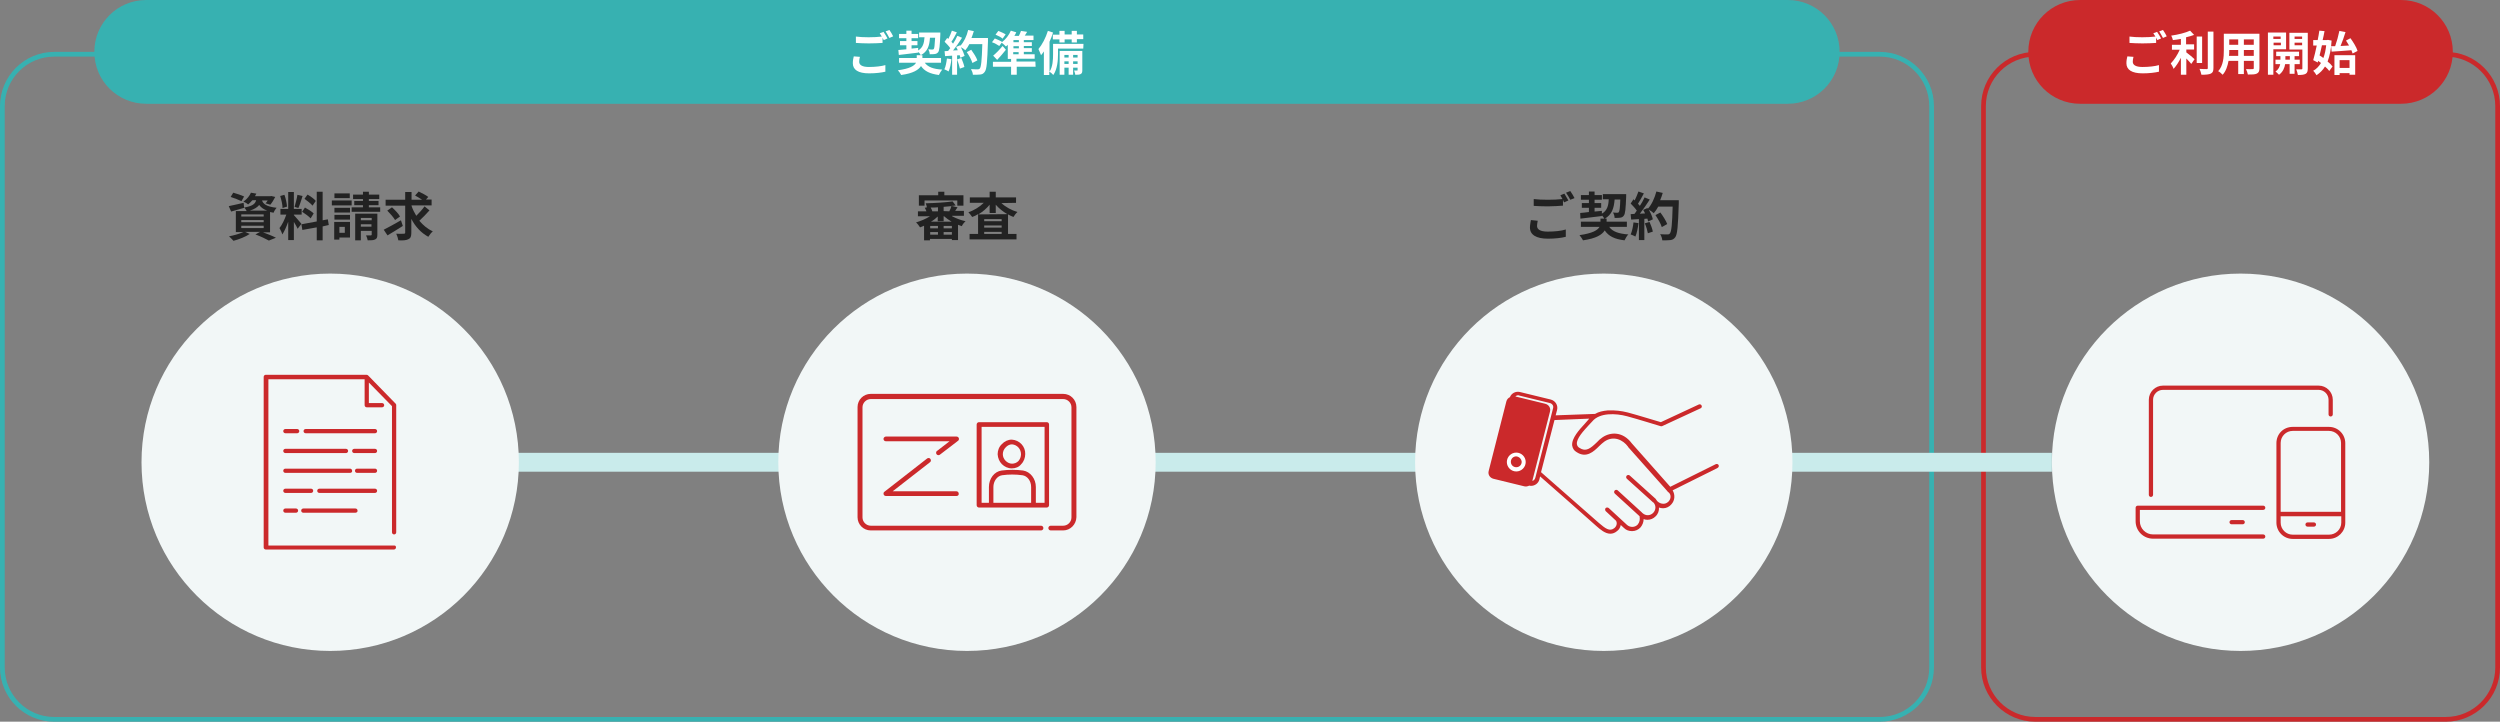 <?xml version="1.0" encoding="utf-8"?>
<!-- Generator: Adobe Illustrator 28.0.0, SVG Export Plug-In . SVG Version: 6.00 Build 0)  -->
<svg version="1.1" id="レイヤー_1" xmlns="http://www.w3.org/2000/svg" xmlns:xlink="http://www.w3.org/1999/xlink" x="0px"
	 y="0px" viewBox="0 0 1060 306" style="enable-background:new 0 0 1060 306;" xml:space="preserve">
<rect x="0" y="0" width="1060" height="306" fill="#808080" stroke="none"/>
<style type="text/css">
	.st0{fill:#CB292B;}
	.st1{enable-background:new    ;}
	.st2{fill:#FFFFFF;}
	.st3{fill:#37B1B1;}
	.st4{fill:#C9EBEB;}
	.st5{fill:#F2F7F7;}
	.st6{fill:#222222;}
</style>
<g id="グループ_718">
	<path class="st0" d="M1037,306H863c-12.7,0-23-10.3-23-23V45c0-12.7,10.3-23,23-23h174c12.7,0,23,10.3,23,23v238
		C1060,295.7,1049.7,306,1037,306z M863,24c-11.6,0-21,9.4-21,21v238c0,11.6,9.4,21,21,21h174c11.6,0,21-9.4,21-21V45
		c0-11.6-9.4-21-21-21H863z"/>
	<path id="長方形_353-2" class="st0" d="M882,0h136c12.2,0,22,9.8,22,22l0,0c0,12.2-9.8,22-22,22H882c-12.2,0-22-9.8-22-22l0,0
		C860,9.8,869.8,0,882,0z"/>
	<g class="st1">
		<path class="st2" d="M904.3,26.2c0,1.3,1.2,2.2,4.1,2.2c2.7,0,5.3-0.3,7-0.8v2.8c-1.7,0.4-4.1,0.7-6.9,0.7c-4.6,0-6.9-1.5-6.9-4.3
			c0-1.2,0.2-2.1,0.4-2.9l2.6,0.2C904.4,24.9,904.3,25.5,904.3,26.2z M916.3,16.3l-1.6,0.7c-0.1-0.3-0.3-0.6-0.5-1v2.2
			c-1.4,0.1-3.9,0.2-5.8,0.2c-2.1,0-3.8-0.1-5.5-0.2v-2.7c1.5,0.2,3.3,0.3,5.4,0.3c1.9,0,4.1-0.1,5.6-0.3c-0.3-0.5-0.6-1-0.9-1.4
			l1.6-0.6C915.2,14.3,915.9,15.6,916.3,16.3z M918.7,15.4l-1.6,0.7c-0.4-0.8-1.1-2-1.6-2.8l1.6-0.6
			C917.6,13.4,918.4,14.7,918.7,15.4z"/>
	</g>
	<g class="st1">
		<path class="st2" d="M927,22.2c1,0.7,3,2.4,3.5,2.9l-1.4,2c-0.5-0.6-1.3-1.5-2.1-2.3v6.9h-2.3v-7.2c-0.9,1.8-2,3.5-3.1,4.7
			c-0.2-0.7-0.8-1.7-1.2-2.3c1.4-1.4,2.9-3.7,3.8-5.8h-3.3V19h3.8v-2.5c-1.1,0.2-2.3,0.4-3.4,0.5c-0.1-0.5-0.4-1.4-0.7-1.9
			c2.9-0.4,6.1-1.2,8-2.1l1.7,1.8c-1,0.4-2.2,0.7-3.4,1v3h3.4V21H927V22.2z M933.7,26.7h-2.3V15.5h2.3V26.7z M938.5,13.4v15.4
			c0,1.4-0.3,2-1.1,2.4s-2.2,0.5-4,0.5c-0.1-0.7-0.5-1.8-0.8-2.5c1.3,0.1,2.6,0.1,3,0.1s0.5-0.1,0.5-0.5V13.4H938.5z"/>
		<path class="st2" d="M958,28.9c0,1.3-0.3,1.9-1.1,2.3s-2,0.4-3.8,0.4c-0.1-0.6-0.5-1.7-0.8-2.3c1.1,0.1,2.4,0,2.8,0
			c0.4,0,0.5-0.1,0.5-0.5v-3h-4.2v5.6H949v-5.6h-4.1c-0.4,2.2-1.1,4.4-2.5,5.9c-0.4-0.4-1.3-1.3-1.9-1.5c2.2-2.4,2.4-6,2.4-8.8v-7.1
			H958V28.9z M949,23.7v-2.5h-3.8v0.4c0,0.6,0,1.4-0.1,2.1H949z M945.2,16.7V19h3.8v-2.3H945.2z M955.6,16.7h-4.2V19h4.2V16.7z
			 M955.6,23.7v-2.5h-4.2v2.5H955.6z"/>
		<path class="st2" d="M963.9,20.9v10.8h-2.3V13.8h7.7v7.1H963.9z M963.9,15.5v1h3.1v-1H963.9z M967.1,19.2v-1.1H964v1.1H967.1z
			 M972.9,27.2v4.1h-2.1v-4.1h-1.9c-0.2,1.4-0.9,3.3-2.6,4.5c-0.3-0.4-1.1-1-1.5-1.4c1.3-0.8,1.8-2.1,2-3.1h-2v-1.9h2.1v-1.5h-1.8
			v-1.9h9.7v1.9h-1.9v1.5h2.2v1.9H972.9z M970.9,25.3v-1.5H969v1.5H970.9z M978.5,29c0,1.2-0.2,1.9-0.9,2.3s-1.8,0.5-3.3,0.5
			c-0.1-0.7-0.4-1.7-0.7-2.4c0.9,0,1.9,0,2.2,0s0.4-0.1,0.4-0.4v-8h-5.5v-7.1h7.8V29z M972.9,15.5v1h3.2v-1H972.9z M976.1,19.2v-1.1
			h-3.2v1.1H976.1z"/>
		<path class="st2" d="M988.6,17.2c-0.2,3.6-0.8,6.5-1.7,8.9c0.9,0.7,1.6,1.4,2.1,2.1l-1.4,1.9c-0.4-0.6-1-1.2-1.8-1.9
			c-0.9,1.5-2.1,2.7-3.6,3.7c-0.3-0.6-1-1.5-1.4-1.9c1.3-0.7,2.4-1.8,3.3-3.3c-0.4-0.3-0.8-0.6-1.2-0.9l-0.2,0.7l-1.9-1
			c0.5-1.6,1-3.9,1.5-6.2h-1.5V17h1.9c0.3-1.4,0.5-2.7,0.7-4l2.2,0.2c-0.2,1.2-0.5,2.5-0.8,3.8h1.8l0.4-0.1L988.6,17.2z M984.5,19.2
			c-0.3,1.5-0.7,3-1,4.3c0.5,0.3,1.1,0.7,1.6,1.1c0.6-1.5,1-3.4,1.2-5.4H984.5z M990.1,19.6c0.7-2,1.4-4.5,1.8-6.5l2.6,0.5
			c-0.6,2-1.4,4.2-2.1,5.9c1.2-0.1,2.4-0.1,3.6-0.2c-0.4-0.7-0.9-1.5-1.3-2.1l1.9-1c1.2,1.7,2.6,3.9,3,5.4l-2.1,1.1
			c-0.1-0.4-0.3-0.9-0.5-1.4c-3,0.2-6.1,0.5-8.4,0.6l-0.2-2.3H990.1z M989.8,23.4h8.8v8.3h-2.4V31H992v0.8h-2.2V23.4z M992,25.5v3.3
			h4.2v-3.3H992z"/>
	</g>
</g>
<g>
	<path class="st3" d="M797,306H23c-12.7,0-23-10.3-23-23V45c0-12.7,10.3-23,23-23h774c12.7,0,23,10.3,23,23v238
		C820,295.7,809.7,306,797,306z M23,24C11.4,24,2,33.4,2,45v238c0,11.6,9.4,21,21,21h774c11.6,0,21-9.4,21-21V45
		c0-11.6-9.4-21-21-21H23z"/>
	<path id="長方形_202" class="st3" d="M62,0h696c12.2,0,22,9.8,22,22l0,0c0,12.2-9.8,22-22,22H62c-12.2,0-22-9.8-22-22l0,0
		C40,9.8,49.8,0,62,0z"/>
	<g class="st1">
		<path class="st2" d="M364.3,26.2c0,1.3,1.2,2.2,4.1,2.2c2.7,0,5.3-0.3,7-0.8v2.8c-1.7,0.4-4.1,0.7-6.9,0.7c-4.6,0-6.9-1.5-6.9-4.3
			c0-1.2,0.2-2.1,0.4-2.9l2.6,0.2C364.4,24.9,364.3,25.5,364.3,26.2z M376.3,16.3l-1.6,0.7c-0.1-0.3-0.3-0.6-0.5-1v2.2
			c-1.4,0.1-3.9,0.2-5.8,0.2c-2.1,0-3.8-0.1-5.5-0.2v-2.7c1.5,0.2,3.3,0.3,5.4,0.3c1.9,0,4.1-0.1,5.6-0.3c-0.3-0.5-0.6-1-0.9-1.4
			l1.6-0.6C375.2,14.3,375.9,15.6,376.3,16.3z M378.7,15.4l-1.6,0.7c-0.4-0.8-1.1-2-1.6-2.8l1.6-0.6
			C377.6,13.4,378.4,14.7,378.7,15.4z"/>
	</g>
	<g class="st1">
		<path class="st2" d="M392.1,26.6c1.3,1.8,3.6,2.7,7.4,2.9c-0.5,0.6-1.1,1.6-1.4,2.3c-3.8-0.5-6.1-1.6-7.6-3.8
			c-1,1.6-3.3,3.1-8.4,3.8c-0.3-0.6-0.9-1.5-1.4-2c5.1-0.7,7-1.9,7.7-3.2h-7.2v-2h7.5v-1.2h2.4v1.2h7.9v2
			C399,26.6,392.1,26.6,392.1,26.6z M380.9,21.2c1-0.1,2.1-0.2,3.4-0.3v-1.7h-2.7v-1.8h2.7v-1.2h-3.1v-1.8h3.1V13h2.2v1.4h2.8v1.8
			h-2.8v1.2h2.5v1.8h-2.5v1.4c0.9-0.1,1.9-0.2,2.8-0.3v1.1c2-1.2,2.5-3,2.7-5.6h-2.3v-2h9c0,0,0,0.6,0,0.9c-0.2,4.8-0.4,6.7-0.9,7.4
			c-0.4,0.5-0.8,0.7-1.4,0.8c-0.5,0.1-1.3,0.1-2.2,0.1c0-0.7-0.3-1.6-0.6-2.1c0.7,0.1,1.4,0.1,1.7,0.1c0.3,0,0.4,0,0.6-0.2
			c0.3-0.3,0.4-1.6,0.6-4.8h-2.2c-0.2,3.4-1,5.9-3.9,7.4c-0.2-0.4-0.6-1-1-1.4v0.3c-2.9,0.4-6,0.7-8.3,1L380.9,21.2z"/>
		<path class="st2" d="M403.4,25.1c-0.2,1.9-0.6,3.9-1.2,5.2c-0.4-0.3-1.3-0.7-1.8-0.9c0.6-1.2,0.9-3,1.1-4.6L403.4,25.1z
			 M418.9,16.4c0,0,0,0.8,0,1.1c-0.3,8.8-0.5,11.9-1.4,13c-0.6,0.8-1.1,1-1.9,1.1c-0.7,0.1-2,0.1-3.1,0.1c0-0.7-0.4-1.7-0.8-2.4
			c1.3,0.1,2.4,0.1,2.9,0.1c0.4,0,0.6-0.1,0.8-0.3c0.6-0.6,0.9-3.5,1.1-10.4H411c-0.5,1-1.1,1.9-1.7,2.6c-0.4-0.4-1.3-1-1.9-1.3
			c0.7,1.3,1.3,2.7,1.6,3.7l-1.8,0.8c-0.1-0.3-0.2-0.7-0.3-1.1l-1.1,0.1v8.2h-2.1v-8.1l-3,0.2l-0.2-2.1l1.5-0.1
			c0.3-0.4,0.6-0.8,0.9-1.2c-0.6-0.9-1.6-1.9-2.4-2.7l1.1-1.6c0.2,0.1,0.3,0.3,0.5,0.4c0.6-1.1,1.1-2.4,1.5-3.5l2.1,0.7
			c-0.7,1.4-1.5,2.9-2.3,4c0.3,0.3,0.5,0.6,0.7,0.8c0.7-1.1,1.4-2.3,1.8-3.3l2,0.8c-1.1,1.8-2.5,3.8-3.8,5.4l2-0.1
			c-0.2-0.5-0.5-1-0.7-1.4l1.7-0.7l0.1,0.2c1.5-1.6,2.7-4.1,3.3-6.7l2.4,0.5c-0.3,1-0.6,1.9-1,2.9h7V16.4z M407.6,24.6
			c0.5,1.2,1.1,2.7,1.3,3.8l-1.9,0.7c-0.2-1-0.7-2.6-1.2-3.9L407.6,24.6z M412.3,26.7c-0.4-1.3-1.4-3.2-2.4-4.6l1.9-1
			c1,1.4,2.2,3.2,2.6,4.5L412.3,26.7z"/>
		<path class="st2" d="M439.1,28.3h-8v3.4h-2.4v-3.4H421v-2.1h7.7V25h-1.4v-6c-0.3,0.3-0.5,0.5-0.8,0.7c-0.4-0.4-1.2-1.2-1.8-1.6
			l-1,1.4c-0.7-0.5-2-1.2-3.1-1.6l1.2-1.6c1,0.4,2.4,1,3.1,1.5l-0.1,0.1c1.6-1.2,3-3,3.8-4.9l2.3,0.7c-0.2,0.5-0.5,1-0.8,1.5h1.9
			c0.3-0.7,0.7-1.4,0.9-2.1l2.6,0.4c-0.3,0.6-0.7,1.1-1,1.6h3.7V17h-4.1v0.9h3.4v1.6h-3.4v0.9h3.4V22h-3.4v1h4.6v1.9H431v1.2h8
			L439.1,28.3L439.1,28.3z M426.5,21.1c-1.1,1.4-2.4,2.9-3.7,4.3l-1.7-1.8c1.1-0.9,2.7-2.5,4-4.1L426.5,21.1z M425.1,16.4
			c-0.6-0.6-2-1.3-3-1.7l1.2-1.6c1,0.4,2.4,1,3.1,1.5L425.1,16.4z M432,17h-2.3v0.9h2.3V17z M432,19.6h-2.3v0.9h2.3V19.6z M429.6,23
			h2.3v-0.9h-2.3V23z"/>
		<path class="st2" d="M459.3,20.6h-10.7V23c0,2.6-0.3,6.4-2,8.8c-0.3-0.4-1.2-1.2-1.7-1.4v1.4h-2.3v-10c-0.4,0.6-0.8,1.2-1.2,1.6
			c-0.2-0.6-0.8-1.9-1.1-2.6c1.6-1.9,3.1-4.8,4-7.7l2.2,0.7c-0.4,1.3-0.9,2.6-1.5,3.9v12.7c1.4-2.1,1.5-5.2,1.5-7.4v-4.4h12.9
			L459.3,20.6L459.3,20.6z M449.2,14.6v-1.5h2.2v1.5h3v-1.5h2.2v1.5h2.7v2h-2.7V18h-2.2v-1.3h-3V18h-2.2v-1.3h-2.8v-2h2.8V14.6z
			 M458.9,29.7c0,0.9-0.1,1.4-0.7,1.7c-0.5,0.3-1.3,0.3-2.3,0.3c0-0.5-0.3-1.3-0.5-1.8c0.6,0,1.1,0,1.3,0c0.2,0,0.2,0,0.2-0.2v-1
			H455v3h-1.9v-3h-1.8v3h-2V21.6h9.6L458.9,29.7L458.9,29.7z M451.3,23.3v1.1h1.8v-1.1H451.3z M453.1,27.1V26h-1.8v1.1H453.1z
			 M455,23.3v1.1h1.9v-1.1H455z M456.9,27.1V26H455v1.1H456.9z"/>
	</g>
</g>
<rect id="長方形_482" x="190" y="192" class="st4" width="680" height="8"/>
<g>
	<path id="長方形_348" class="st5" d="M140,116L140,116c44.2,0,80,35.8,80,80l0,0c0,44.2-35.8,80-80,80l0,0
		c-44.2,0-80-35.8-80-80l0,0C60,151.8,95.8,116,140,116z"/>
	<g class="st1">
		<path class="st6" d="M110.7,98.2c2.2,0.8,4.8,1.8,6.3,2.6l-3,1.2c-1.3-0.7-3.5-1.8-5.7-2.6l2-1.1h-6.4l2,0.9
			c-1.8,1.2-4.6,2.3-6.9,2.9c-0.5-0.5-1.4-1.5-1.9-1.9c2.1-0.4,4.5-1.1,6.1-1.8H100v-8.9h4.6c-0.3-0.5-0.7-1.2-1-1.5v0.1
			c-1.9,0.5-3.9,1.1-5.6,1.6l-1-2.3c1.6-0.3,4-0.9,6.3-1.4l0.2,2c3.5-0.6,4.7-1.5,5.1-3.1H107c-0.5,0.6-1.1,1.2-1.8,1.8
			c-0.5-0.5-1.4-1-2-1.2c1.6-1.1,2.7-2.6,3.2-3.8l2.3,0.4c-0.2,0.4-0.4,0.7-0.6,1.1h6.5l0.4-0.1l1.7,0.4c-0.6,1.2-1.4,2.5-2.1,3.3
			l-2-0.6c0.3-0.3,0.6-0.7,0.9-1.2h-2.4c0.5,1.4,1.7,2.6,6.2,3.1c-0.5,0.5-1.1,1.5-1.3,2.1c-0.5-0.1-1-0.2-1.5-0.3v8.6h-3.8V98.2z
			 M102.4,85.3c-1-0.5-3.1-1.3-4.6-1.8l1.1-1.8c1.5,0.4,3.5,1.1,4.6,1.6L102.4,85.3z M102.3,91.8h9.5v-0.9h-9.5V91.8z M102.3,94.2
			h9.5v-0.9h-9.5V94.2z M102.3,96.7h9.5v-1h-9.5V96.7z M113.3,89.3c-1.7-0.6-2.7-1.4-3.4-2.4c-0.8,1-2,1.8-4,2.4H113.3z"/>
		<path class="st6" d="M126.2,97c-0.3-0.7-0.9-1.8-1.6-2.9v7.7h-2.4V94c-0.7,2-1.6,4.1-2.5,5.4c-0.2-0.8-0.8-2-1.2-2.7
			c1.1-1.3,2.2-3.7,2.9-5.7h-2.5v-2.4h3.3v-7.2h2.4v7.2h3.3V91h-3.3v0.2c0.6,0.6,2.7,3.1,3.2,3.7L126.2,97z M119.8,88.2
			c0-1.4-0.5-3.5-1-5.1l1.8-0.5c0.6,1.6,1,3.7,1.1,5L119.8,88.2z M128.3,83.1c-0.6,1.8-1.2,3.9-1.8,5.1l-1.6-0.5
			c0.4-1.4,1-3.6,1.2-5.1L128.3,83.1z M136.8,96v5.9h-2.5v-5.5l-6.1,1.1l-0.4-2.4l6.5-1.2V81.3h2.5v12.1L139,93l0.4,2.4L136.8,96z
			 M129.3,88c1.3,0.7,2.9,1.7,3.7,2.5l-1.3,2.1c-0.7-0.8-2.3-2-3.6-2.8L129.3,88z M132.5,87.2c-0.7-0.9-2.2-2-3.4-2.9l1.3-1.8
			c1.2,0.7,2.8,1.8,3.5,2.7L132.5,87.2z"/>
		<path class="st6" d="M149.1,87.1h-8.4V85h8.4V87.1z M148.4,100.7h-4.5v0.9h-2.2v-7.5h6.7V100.7z M148.4,90.1h-6.6v-2h6.6V90.1z
			 M141.8,91.1h6.6v2h-6.6V91.1z M148.3,84h-6.5v-2h6.5V84z M143.9,96.2v2.5h2.3v-2.5H143.9z M161.2,87.9v1.9h-12.1v-1.9h4.8V87
			h-3.7v-1.8h3.7v-0.8h-4.2v-1.9h4.2v-1.2h2.5v1.2h4.4v1.9h-4.4v0.8h4.1V87h-4.1v0.9H161.2z M160,99.5c0,1.1-0.2,1.7-0.9,2
			c-0.7,0.4-1.8,0.4-3.2,0.4c-0.1-0.6-0.4-1.5-0.7-2.1c0.8,0,1.7,0,2,0s0.4-0.1,0.4-0.3v-1.6H153v4h-2.4V90.6h9.4V99.5z M153,92.4v1
			h4.6v-1H153z M157.5,96.1v-1H153v1H157.5z"/>
		<path class="st6" d="M170.8,95.8c-2.2,1.4-4.6,2.9-6.5,4l-1.6-2.4c1.8-0.9,4.7-2.5,7.3-4L170.8,95.8z M182.1,89.2
			c-1.3,1.5-3,3.2-4.3,4.4c1.6,1.9,3.5,3.5,5.7,4.5c-0.6,0.5-1.5,1.6-1.9,2.3c-3.1-1.7-5.5-4.3-7.2-7.6v5.9c0,1.5-0.3,2.3-1.2,2.7
			c-0.9,0.5-2.3,0.6-4.3,0.5c-0.1-0.7-0.5-2-0.9-2.8c1.3,0.1,2.7,0,3.2,0c0.4,0,0.6-0.1,0.6-0.5V87.2h-8.3v-2.5h8.3v-3.3h2.7v3.3
			h4.5c-0.9-0.6-2.1-1.3-3-1.8l1.5-1.7c1.3,0.6,3.2,1.6,4.1,2.3l-1,1.1h2.4v2.5h-8.5v0.2c0.5,1.5,1.2,2.9,2,4.2
			c1.2-1.2,2.6-2.7,3.5-4L182.1,89.2z M167.5,93.3c-0.6-1.1-2.1-2.8-3.3-4l2-1.4c1.2,1.1,2.8,2.7,3.4,3.9L167.5,93.3z"/>
	</g>
	<g id="グループ_193">
		<path id="パス_162" class="st0" d="M150.7,217.4h-22.1c-0.5,0-0.9-0.4-0.9-0.9s0.4-0.9,0.9-0.9h22.1c0.5,0,0.9,0.4,0.9,0.9
			C151.7,217,151.2,217.4,150.7,217.4L150.7,217.4"/>
		<path id="パス_163" class="st0" d="M125.5,217.4H121c-0.5,0-0.9-0.4-0.9-0.9s0.4-0.9,0.9-0.9h4.5c0.5,0,0.9,0.4,0.9,0.9
			S126,217.4,125.5,217.4L125.5,217.4"/>
		<path id="パス_164" class="st0" d="M159,209h-23.6c-0.5,0-0.9-0.4-0.9-0.9s0.4-0.9,0.9-0.9l0,0H159c0.5,0,0.9,0.4,0.9,0.9
			S159.5,209,159,209L159,209"/>
		<path id="パス_165" class="st0" d="M131.9,209H121c-0.5,0-0.9-0.4-0.9-0.9s0.4-0.9,0.9-0.9l0,0h10.9c0.5,0,0.9,0.4,0.9,0.9
			S132.4,209,131.9,209L131.9,209"/>
		<path id="パス_166" class="st0" d="M159,200.5h-7.6c-0.5,0-0.9-0.4-0.9-0.9s0.4-0.9,0.9-0.9l0,0h7.6c0.5,0,0.9,0.4,0.9,0.9
			S159.5,200.5,159,200.5L159,200.5"/>
		<path id="パス_167" class="st0" d="M148.4,200.5H121c-0.5,0-0.9-0.4-0.9-0.9s0.4-0.9,0.9-0.9l0,0h27.4c0.5,0,0.9,0.4,0.9,0.9
			C149.4,200.1,149,200.5,148.4,200.5L148.4,200.5"/>
		<path id="パス_168" class="st0" d="M159,192.1h-8.8c-0.5,0-0.9-0.4-0.9-0.9s0.4-0.9,0.9-0.9h8.8c0.5,0,0.9,0.4,0.9,0.9
			S159.5,192.1,159,192.1L159,192.1"/>
		<path id="パス_169" class="st0" d="M146.7,192.1H121c-0.5,0-0.9-0.4-0.9-0.9s0.4-0.9,0.9-0.9l0,0h25.7c0.5,0,0.9,0.4,0.9,0.9
			C147.6,191.7,147.2,192.1,146.7,192.1"/>
		<path id="パス_170" class="st0" d="M159,183.7h-29.4c-0.5,0-0.9-0.4-0.9-0.9s0.4-0.9,0.9-0.9l0,0H159c0.5,0,0.9,0.4,0.9,0.9
			S159.5,183.7,159,183.7"/>
		<path id="パス_171" class="st0" d="M126,183.7h-5c-0.5,0-0.9-0.4-0.9-0.9s0.4-0.9,0.9-0.9l0,0h5c0.5,0,0.9,0.4,0.9,0.9
			S126.5,183.7,126,183.7"/>
		<path class="st0" d="M167.2,231.3h-53.4v-70.5h40.8v11c0,0.5,0.4,0.9,0.9,0.9h6.5l0,0c0.5,0,0.9-0.4,0.9-0.9s-0.4-0.9-0.9-0.9
			h-5.6v-8.7l9.8,10v53.5c0,0.5,0.4,0.9,0.9,0.9s0.9-0.4,0.9-0.9v-53.9l0,0l0,0l0,0v-0.1c0-0.1,0-0.2-0.1-0.3c0-0.1-0.1-0.1-0.1-0.2
			c0,0,0-0.1-0.1-0.1l-11.6-11.9l0,0c-0.2-0.2-0.4-0.3-0.7-0.3h-42.7c-0.5,0-0.9,0.4-0.9,0.9v72.3c0,0.5,0.4,0.9,0.9,0.9H167l0,0
			c0.5,0,0.9-0.4,0.9-0.9S167.7,231.3,167.2,231.3z"/>
	</g>
</g>
<g>
	<path id="長方形_350" class="st5" d="M410,116L410,116c44.2,0,80,35.8,80,80l0,0c0,44.2-35.8,80-80,80l0,0
		c-44.2,0-80-35.8-80-80l0,0C330,151.8,365.8,116,410,116z"/>
	<g class="st1">
		<path class="st6" d="M403.7,91.7c1.7,0.9,3.8,1.7,5.7,2.1c-0.6,0.5-1.3,1.4-1.6,2.1c-0.5-0.2-1.1-0.4-1.6-0.6v6.5h-2.6v-0.5h-9.3
			v0.6h-2.5v-6.2c-0.6,0.3-1.2,0.5-1.7,0.7c-0.4-0.6-1.1-1.6-1.7-2.1c2-0.6,4.2-1.5,5.9-2.6h-5.1v-2.1h3.6c-0.2-0.5-0.4-1-0.7-1.5
			l0.9-0.2c-0.1-0.5-0.3-1.3-0.5-1.7c4-0.1,8.6-0.4,11.4-0.8l1.3,1.7c-0.6,0.1-1.2,0.2-1.8,0.2l2.6,0.6c-0.4,0.5-0.7,1.1-1,1.5h3.7
			v2.1h-5V91.7z M392,87.2h-2.4v-4.4h8.2v-1.5h2.6v1.5h8.1v4.4h-2.6V85H392V87.2z M397.7,95.8h-3.3v1h3.3V95.8z M394.4,99.5h3.3
			v-1.1h-3.3V99.5z M397.7,87.9c-1,0.1-2.1,0.1-3.1,0.1c0.3,0.5,0.6,1.1,0.7,1.6h2.4V87.9z M403.5,94c-1.2-0.7-2.3-1.5-3.2-2.3h-0.2
			v2.1h-2.5v-2c-0.8,0.8-1.8,1.6-2.9,2.2C394.7,94,403.5,94,403.5,94z M403.6,95.8h-3.5v1h3.5V95.8z M403.6,99.5v-1.1h-3.5v1.1
			H403.6z M402.5,89.6c0.4-0.7,0.7-1.5,0.9-2.2c-1,0.1-2.2,0.2-3.3,0.3v1.8L402.5,89.6L402.5,89.6z"/>
		<path class="st6" d="M424.6,86.1c1.8,1.7,4.2,3,6.8,3.8c-0.6,0.5-1.3,1.4-1.7,2.1c-0.8-0.3-1.6-0.7-2.3-1.1v8.3h3.6v2.3h-19.9
			v-2.3h3.6v-8.4c-0.8,0.5-1.6,0.9-2.5,1.2c-0.4-0.6-1.1-1.5-1.6-2c2.4-0.8,4.8-2.3,6.5-4h-5.9v-2.3h8.4v-2.4h2.6v2.4h8.6V86
			L424.6,86.1L424.6,86.1z M427.1,90.8c-1.9-1.1-3.6-2.5-4.9-4v3.5h-2.6v-3.5c-1.3,1.6-2.9,3-4.8,4.1L427.1,90.8L427.1,90.8z
			 M424.7,92.9h-7.4v0.9h7.4V92.9z M417.3,96.5h7.4v-0.9h-7.4V96.5z M424.7,99.2v-0.9h-7.4v0.9H424.7z"/>
	</g>
	<g>
		<path id="パス_188" class="st0" d="M450.8,224.9h-5.3c-0.6,0-1-0.5-1-1c0-0.6,0.5-1,1-1h5.3c1.9,0,3.5-1.6,3.5-3.5v-46.7
			c0-1.9-1.6-3.5-3.5-3.5h-81.6c-1.9,0-3.5,1.6-3.5,3.5v46.7c0,1.9,1.6,3.5,3.5,3.5h72.2c0.6,0,1,0.5,1,1c0,0.6-0.5,1-1,1h-72.2
			c-3.1,0-5.6-2.5-5.6-5.6v-46.7c0-3.1,2.5-5.6,5.6-5.6h81.6c3.1,0,5.6,2.5,5.6,5.6v46.7C456.3,222.4,453.8,224.9,450.8,224.9"/>
		<path id="パス_189" class="st0" d="M405.6,210.3h-30c-0.6,0-1-0.5-1-1c0-0.3,0.1-0.6,0.4-0.8l18.1-14.1c0.4-0.3,1.1-0.3,1.4,0.2
			c0.3,0.4,0.3,1.1-0.2,1.4l-15.8,12.3h27c0.6,0,1,0.5,1,1C406.6,209.8,406.2,210.3,405.6,210.3"/>
		<path id="パス_190" class="st0" d="M397.9,193c-0.6,0-1-0.5-1-1c0-0.3,0.1-0.6,0.4-0.8l5.3-4.1h-27c-0.6,0-1-0.5-1-1s0.5-1,1-1
			h30c0.6,0,1,0.5,1,1c0,0.3-0.1,0.6-0.4,0.8l-7.7,5.9C398.3,192.9,398.1,193,397.9,193"/>
		<path id="パス_191" class="st0" d="M429,198.6L429,198.6c-1.6,0-3.1-0.7-4.2-1.8s-1.7-2.6-1.8-4.2c0-1.6,0.6-3.2,1.8-4.3
			c1.1-1.2,2.6-1.9,4.2-1.9l0,0c3.3,0.2,5.8,2.9,5.7,6.1c0,1.6-0.6,3.2-1.7,4.3C432.1,198,430.6,198.6,429,198.6 M429.1,188.4
			c-1,0-2,0.5-2.7,1.3c-0.8,0.8-1.2,1.8-1.2,2.9c0,1,0.4,2,1.2,2.8c0.7,0.7,1.7,1.2,2.7,1.2l0,0c1,0,2-0.4,2.7-1.1
			c0.7-0.8,1.1-1.8,1.1-2.9C432.9,190.4,431.3,188.6,429.1,188.4L429.1,188.4z M425.6,189L425.6,189z"/>
		<path class="st0" d="M443.8,179h-28.7c-0.6,0-1,0.5-1,1v34.2c0,0.6,0.5,1,1,1h28.7c0.6,0,1-0.5,1-1V180l0,0
			C444.8,179.4,444.4,179,443.8,179z M437.1,213.2h-15.9v-6.7c0-2.5,1.6-4.7,3.7-5c2.8-0.4,5.7-0.4,8.6,0c2.1,0.3,3.7,2.4,3.7,5v6.7
			H437.1z M442.8,213.2h-3.6v-6.7c0-3.5-2.3-6.5-5.4-7c-1.5-0.2-3-0.3-4.5-0.3c-1.6,0-3.1,0.1-4.6,0.3c-3.1,0.4-5.4,3.4-5.4,7v6.7
			h-3.1V181h26.7v32.2H442.8z"/>
	</g>
</g>
<g>
	<path id="長方形_351" class="st5" d="M680,116L680,116c44.2,0,80,35.8,80,80l0,0c0,44.2-35.8,80-80,80l0,0
		c-44.2,0-80-35.8-80-80l0,0C600,151.8,635.8,116,680,116z"/>
	<g class="st1">
		<path class="st6" d="M651.7,95.8c0,1.4,1.3,2.4,4.5,2.4c3,0,5.8-0.3,7.7-0.9v3.1c-1.9,0.5-4.6,0.8-7.6,0.8c-5,0-7.6-1.7-7.6-4.7
			c0-1.3,0.3-2.3,0.4-3.2l2.9,0.3C651.9,94.3,651.7,95,651.7,95.8z M665,85l-1.8,0.8c-0.2-0.3-0.4-0.7-0.5-1.1v2.5
			c-1.5,0.1-4.3,0.3-6.4,0.3c-2.3,0-4.2-0.1-6-0.2v-2.9c1.6,0.2,3.7,0.3,6,0.3c2.1,0,4.5-0.1,6.2-0.3c-0.3-0.6-0.6-1.1-0.9-1.6
			l1.7-0.7C663.7,82.7,664.5,84.2,665,85z M667.6,84l-1.8,0.7c-0.5-0.9-1.2-2.2-1.8-3l1.8-0.7C666.4,81.8,667.2,83.2,667.6,84z"/>
	</g>
	<g class="st1">
		<path class="st6" d="M682.3,96.2c1.4,2,4,2.9,8.1,3.2c-0.6,0.6-1.2,1.7-1.6,2.5c-4.2-0.5-6.7-1.7-8.4-4.2
			c-1.1,1.8-3.6,3.4-9.2,4.2c-0.3-0.6-1-1.6-1.5-2.2c5.6-0.8,7.7-2.1,8.5-3.5h-7.9V94h8.3v-1.3h2.6V94h8.6v2.2H682.3z M670,90.3
			c1.1-0.1,2.3-0.2,3.7-0.4v-1.8h-3v-2h3v-1.4h-3.4v-2h3.4v-1.5h2.4v1.5h3.1v2h-3.1v1.4h2.8v2h-2.8v1.6c1-0.1,2.1-0.2,3.1-0.3v1.2
			c2.2-1.3,2.8-3.3,2.9-6.1h-2.5v-2.2h9.9c0,0,0,0.7,0,1c-0.2,5.3-0.4,7.4-1,8.1c-0.4,0.6-0.9,0.8-1.5,0.9c-0.5,0.1-1.5,0.1-2.4,0.1
			c0-0.7-0.3-1.7-0.7-2.3c0.8,0.1,1.5,0.1,1.8,0.1s0.5,0,0.7-0.3c0.3-0.4,0.5-1.8,0.6-5.3h-2.4c-0.3,3.7-1.1,6.4-4.3,8.2
			c-0.2-0.4-0.7-1.1-1.1-1.5v0.3c-3.2,0.4-6.6,0.8-9.1,1.1L670,90.3z"/>
		<path class="st6" d="M694.7,94.6c-0.2,2.1-0.7,4.3-1.3,5.7c-0.5-0.3-1.4-0.7-2-0.9c0.6-1.3,1-3.3,1.2-5.1L694.7,94.6z M711.8,85.1
			c0,0,0,0.9,0,1.2c-0.3,9.6-0.6,13.1-1.5,14.3c-0.6,0.8-1.2,1.1-2.1,1.2c-0.8,0.1-2.2,0.1-3.4,0.1c0-0.7-0.4-1.9-0.9-2.6
			c1.4,0.1,2.6,0.1,3.2,0.1c0.4,0,0.7-0.1,0.9-0.4c0.7-0.7,1-3.9,1.2-11.4h-6.1c-0.6,1.1-1.2,2-1.9,2.8c-0.4-0.4-1.4-1.1-2.1-1.5
			c0.8,1.4,1.5,3,1.7,4.1l-2,0.9c-0.1-0.4-0.2-0.7-0.3-1.2l-1.3,0.1v9h-2.3v-8.9l-3.3,0.2l-0.2-2.3l1.6-0.1c0.3-0.4,0.7-0.9,1-1.4
			c-0.6-0.9-1.7-2.1-2.6-3l1.2-1.8c0.2,0.2,0.4,0.3,0.5,0.5c0.6-1.2,1.2-2.7,1.6-3.8L697,82c-0.8,1.5-1.7,3.2-2.5,4.4
			c0.3,0.3,0.6,0.6,0.8,0.9c0.8-1.2,1.5-2.5,2-3.6l2.2,0.9c-1.2,1.9-2.8,4.2-4.2,6l2.2-0.1c-0.2-0.5-0.5-1.1-0.8-1.5l1.8-0.8
			l0.2,0.3c1.6-1.7,2.9-4.6,3.6-7.3l2.7,0.6c-0.3,1.1-0.7,2.1-1.1,3.1h7.9V85.1z M699.4,94.1c0.6,1.3,1.2,3,1.4,4.1l-2.1,0.7
			c-0.2-1.1-0.7-2.9-1.3-4.2L699.4,94.1z M704.6,96.3c-0.4-1.4-1.6-3.5-2.7-5.1l2.1-1.1c1.1,1.5,2.4,3.5,2.9,4.9L704.6,96.3z"/>
	</g>
	<g id="グループ_195">
		<path class="st0" d="M728.7,197.2c-0.2-0.4-0.7-0.6-1.2-0.4l-19.3,9.6L691.9,188c-3.8-5.1-9-4.9-12.4-2.6
			c-0.9,0.6-1.7,1.3-2.4,2.1c-2.8,2.7-4.7,4.2-7.4,2.4c-0.6-0.3-1-0.9-1.1-1.6c-0.3-2.3,2.9-5.7,5-8c0.6-0.6,1.1-1.2,1.5-1.6
			c3.1-3.8,10-3.5,14.8-2.2c4.2,1.1,14.1,4.2,14.2,4.2c0.2,0.1,0.4,0,0.6,0l16.4-7.6c0.4-0.2,0.6-0.7,0.4-1.1
			c-0.2-0.5-0.7-0.7-1.2-0.5l-16.1,7.5c-1.8-0.5-10.2-3.1-14-4.1c-2.7-0.7-5.5-1-8.4-0.9c-2.2,0.2-4,0.6-5.5,1.5h-0.1l-16.6,0.6
			l0.6-2.3l0,0c0.5-1.9-0.7-3.9-2.7-4.4l-13.1-3.2c-1.8-0.4-3.6,0.6-4.2,2.2c-0.7,0.3-1.3,1-1.5,1.8l-7.5,29.5l0,0
			c-0.4,1.5,0.5,2.9,2,3.3l13.1,3.2c0.7,0.2,1.5,0,2.1-0.3c0.3,0.1,0.5,0.1,0.8,0.1c1.6,0,3.1-1.1,3.5-2.7l0.3-1.3
			c4.4,3.8,20.9,18.4,23.8,21c1.7,1.5,3.8,3.3,6,3.3l0,0c1,0,2-0.4,2.8-1.1c0.9-0.6,1.4-1.6,1.6-2.6l1.4,1.3
			c0.9,0.9,2.1,1.3,3.4,1.3l0,0c1.4,0,2.7-0.6,3.6-1.6c0.8-1,1.3-2.2,1.3-3.5c0.5,0.2,1,0.3,1.6,0.3l0,0c1.3,0,2.5-0.5,3.4-1.4
			c1.1-1,1.6-2.4,1.5-3.8c0.5,0.2,1.1,0.3,1.7,0.3l0,0h0.1c1.3,0,2.5-0.6,3.4-1.6c1.6-1.7,1.7-4.1,0.6-6l18.9-9.4
			C728.7,198.2,728.9,197.7,728.7,197.2z M649.7,203.9l7.5-29.4l0,0c0.4-1.5-0.5-2.9-2-3.3l-12.7-3.1c0.3-0.3,0.7-0.5,1.2-0.5
			c0.1,0,0.3,0,0.4,0.1l13.1,3.2l0,0c1,0.3,1.6,1.2,1.3,2.2l-7.5,29.4C650.8,203.3,650.3,203.8,649.7,203.9z M707.5,212.6
			c-0.6,0.6-1.3,1-2.2,1c-1,0-1.9-0.4-2.6-1.1l0,0c0,0-0.1,0-0.1-0.1c-0.1-0.2-0.3-0.4-0.4-0.6l0,0c0,0-0.1,0-0.1-0.1c0,0,0,0,0-0.1
			l-11.1-10l0,0c-0.4-0.3-0.9-0.3-1.3,0.1c-0.3,0.4-0.3,0.9,0.1,1.3l11.1,10c0,0,0,0,0.1,0l0,0c1.2,1.2,1.2,3.1,0,4.4
			c-1.2,1.3-3.2,1.4-4.5,0.2c0,0-0.1-0.1-0.2-0.1c0,0,0,0,0-0.1l-10.4-9.5l0,0c-0.4-0.3-0.9-0.3-1.3,0.1c-0.3,0.4-0.3,0.9,0.1,1.3
			l10.4,9.5c0,0,0.1,0,0.1,0.1s0,0.1,0,0.2c0.2,1.2,0,2.3-0.8,3.3c-1.2,1.3-3.2,1.3-4.5,0.2l-7.8-7.2c-0.4-0.3-0.9-0.3-1.3,0
			c-0.3,0.4-0.3,0.9,0,1.3l4.4,4.1l0,0c0.2,0.3,0.3,0.7,0.3,1.1c0,0.8-0.4,1.5-1,2c-2,1.6-3.8,0.2-6.6-2.2
			c-3.1-2.7-21.6-19-24.5-21.5l5.7-22.1l14.7-0.6c-0.1,0.1-0.2,0.2-0.3,0.4c-0.4,0.4-0.9,1-1.4,1.6c-2.5,2.7-5.8,6.3-5.5,9.4
			c0.2,1.2,0.8,2.2,1.9,2.8c4.1,2.7,7.2-0.2,9.6-2.6c0.7-0.7,1.4-1.3,2.2-1.9c3.8-2.6,7.8-0.8,10,2.2c0,0,0,0,0,0.1l16.8,18.9l0,0
			c0,0,0,0,0,0.1C708.6,209.3,708.7,211.3,707.5,212.6z"/>
		<path id="パス_187" class="st2" d="M642.9,199.9c-2.2,0-4-1.8-4-4s1.8-4,4-4s4,1.8,4,4l0,0C646.9,198.1,645.1,199.9,642.9,199.9
			 M642.9,193.5c-1.3,0-2.3,1-2.3,2.3s1,2.3,2.3,2.3s2.3-1,2.3-2.3l0,0C645.1,194.6,644.1,193.6,642.9,193.5"/>
	</g>
</g>
<g id="グループ_439" transform="translate(0 1146)">
	<path id="長方形_352" class="st5" d="M950-1030L950-1030c44.2,0,80,35.8,80,80l0,0c0,44.2-35.8,80-80,80l0,0
		c-44.2,0-80-35.8-80-80l0,0C870-994.2,905.8-1030,950-1030z"/>
	<g id="グループ_201">
		<path class="st0" d="M912-935.3c-0.5,0-0.9-0.4-0.9-0.9v-40.3c0-3.3,2.7-6,6-6h66c3.3,0,6,2.7,6,6v6.2c0,0.5-0.4,0.9-0.9,0.9
			s-0.9-0.4-0.9-0.9v-6.2c0-2.3-1.9-4.2-4.2-4.2h-66c-2.3,0-4.2,1.9-4.2,4.2v40.3C912.9-935.7,912.5-935.3,912-935.3z"/>
		<path class="st0" d="M959.6-917.6h-46.7c-4.1,0-7.4-3.3-7.4-7.4v-5.7c0-0.5,0.4-0.9,0.9-0.9h53.2c0.5,0,0.9,0.4,0.9,0.9
			s-0.4,0.9-0.9,0.9h-52.3v4.8c0,3.1,2.5,5.6,5.6,5.6h46.7c0.5,0,0.9,0.4,0.9,0.9S960.1-917.6,959.6-917.6z"/>
		<path class="st0" d="M950.9-923.7h-4.7c-0.5,0-0.9-0.4-0.9-0.9s0.4-0.9,0.9-0.9h4.7c0.5,0,0.9,0.4,0.9,0.9
			S951.4-923.7,950.9-923.7z"/>
		<path class="st0" d="M981.1-922.7h-2.7c-0.5,0-0.9-0.4-0.9-0.9s0.4-0.9,0.9-0.9h2.7c0.5,0,0.9,0.4,0.9,0.9
			S981.6-922.7,981.1-922.7z"/>
		<path class="st0" d="M987.5-965h-15.4c-3.9,0-6.9,3-6.9,6.9v33.7c0,3.8,3.1,6.9,6.9,6.9h15.4c3.8,0,6.9-3.1,6.9-6.9v-33.7
			C994.4-961.9,991.3-965,987.5-965z M972.1-963.3h15.4c2.8,0,5.1,2.3,5.1,5.1v29.2H967v-29.2C967-961,969.3-963.3,972.1-963.3z
			 M987.5-919.3h-15.4c-2.8,0-5.1-2.3-5.1-5.1v-2.7h25.7v2.7C992.7-921.6,990.4-919.3,987.5-919.3z"/>
	</g>
</g>
</svg>
